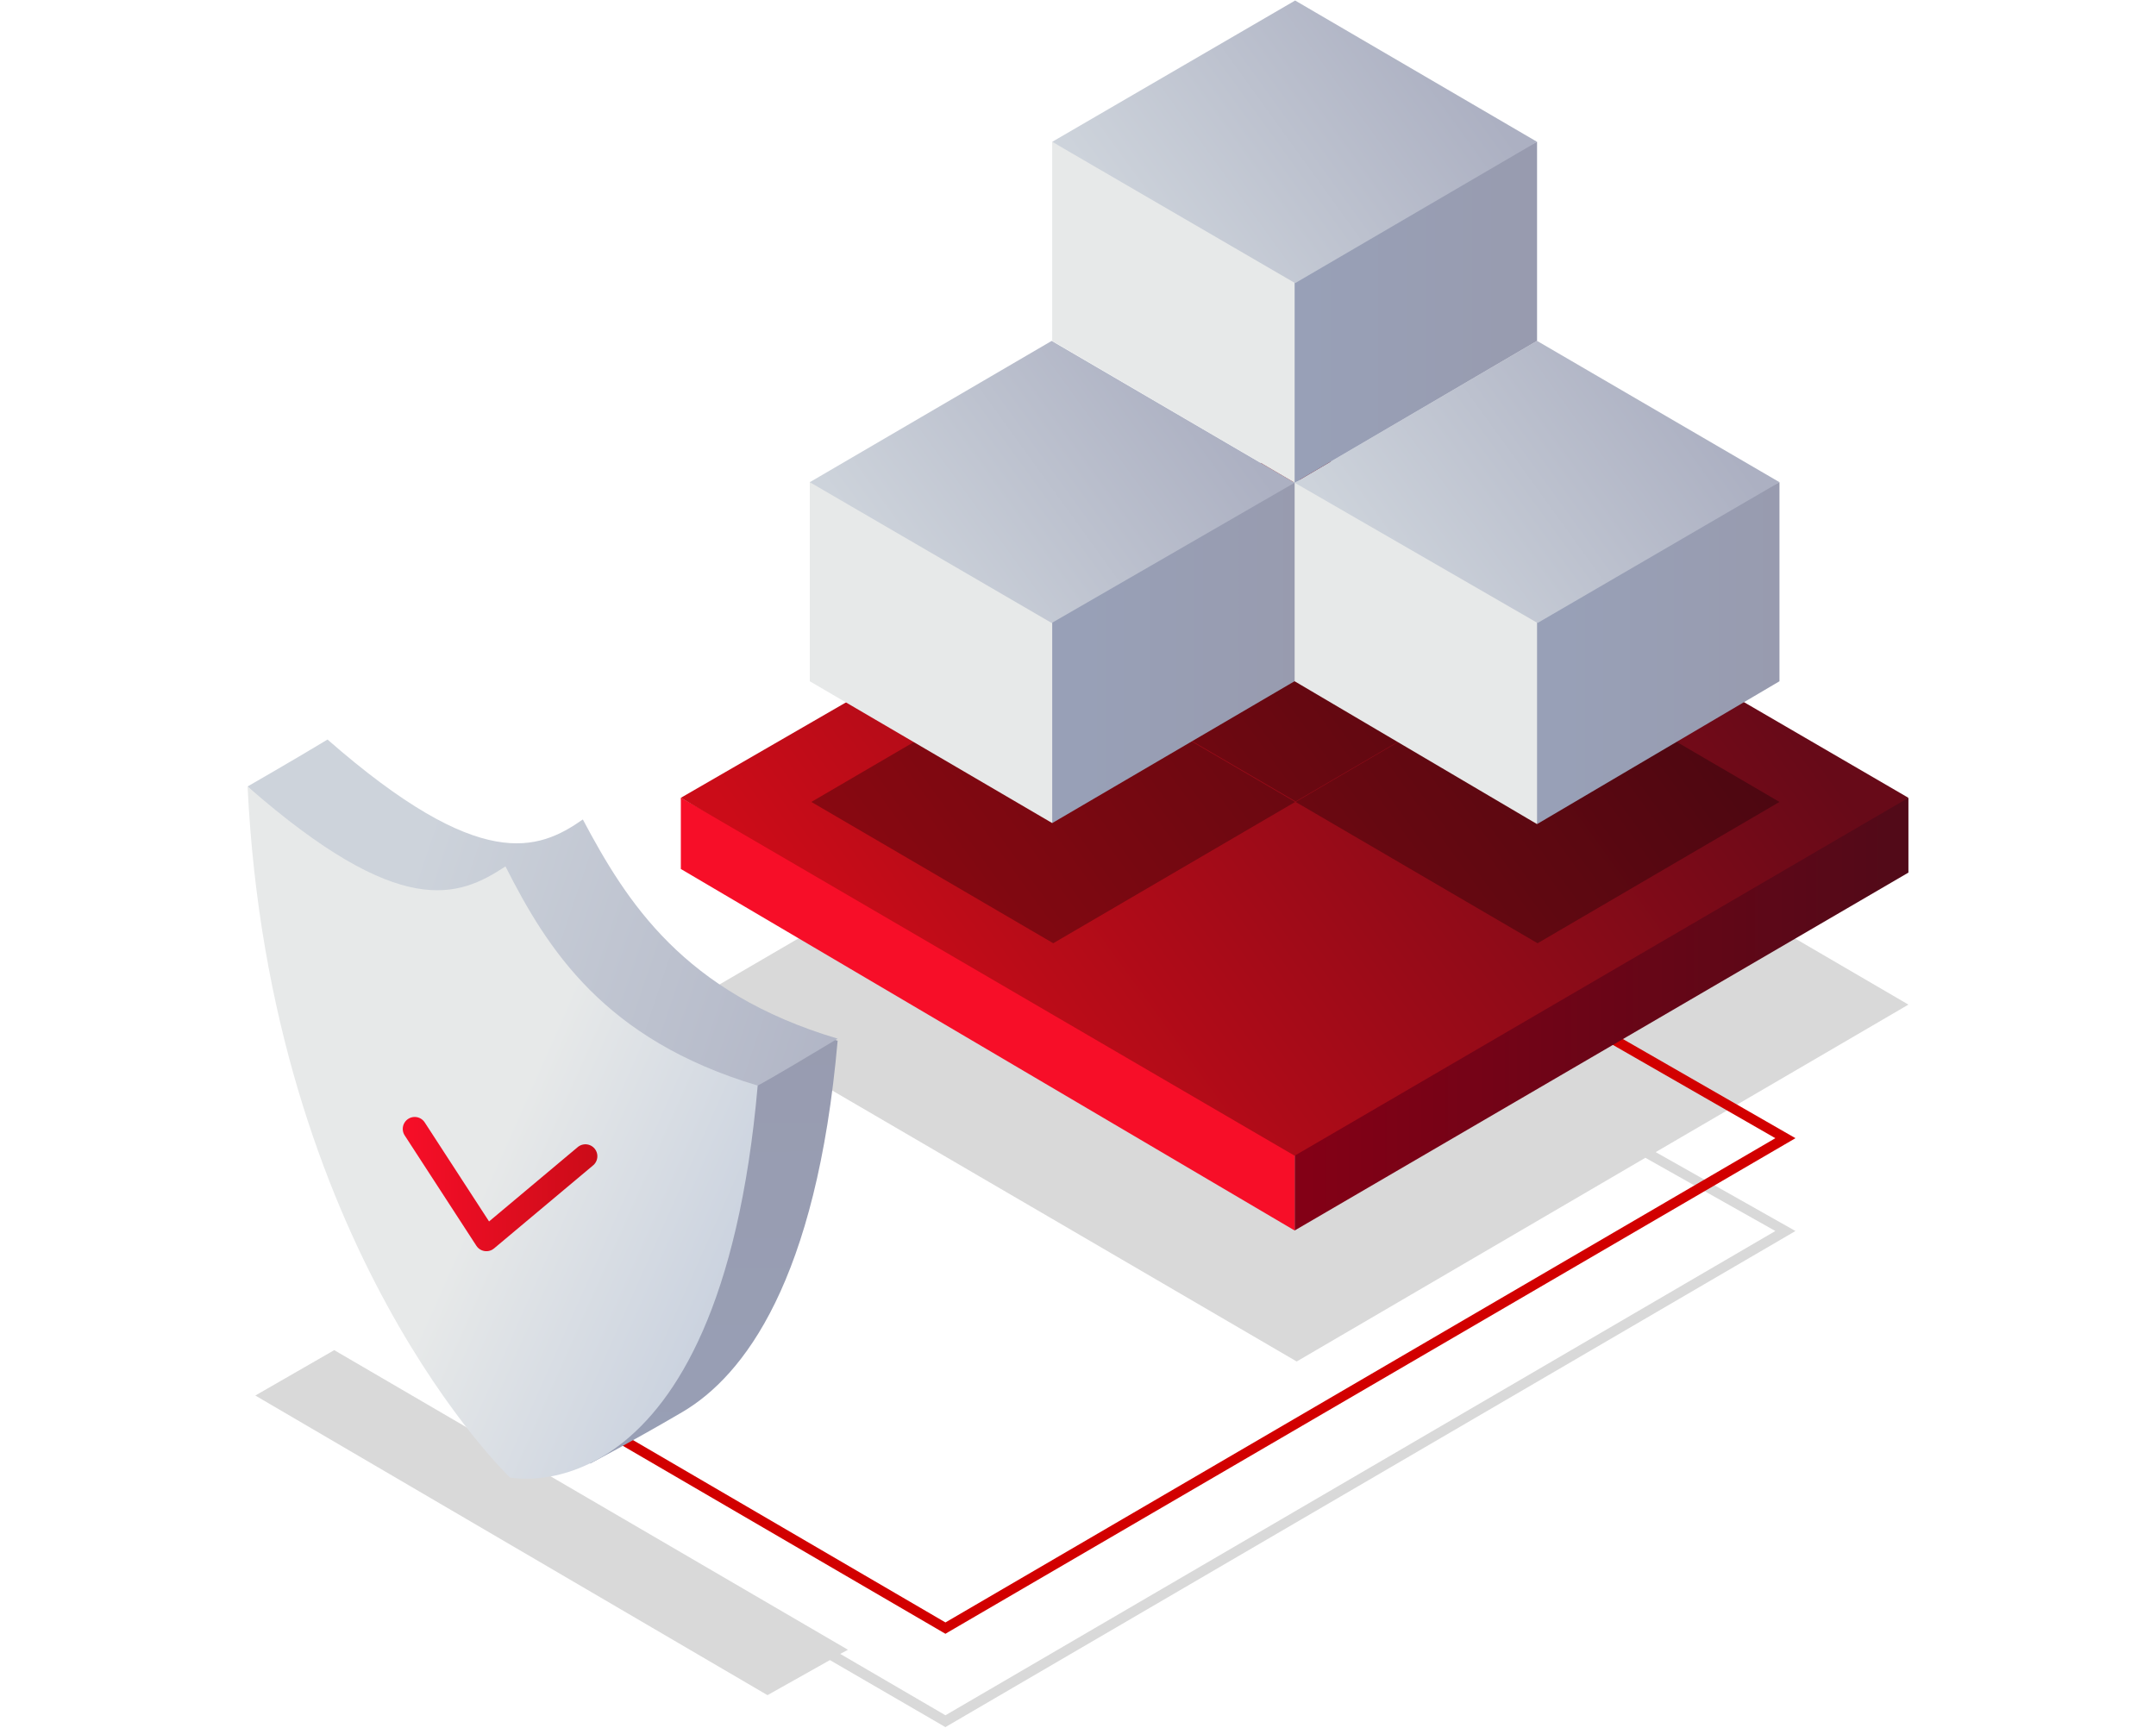 <?xml version="1.0" encoding="utf-8"?>
<!-- Generator: Adobe Illustrator 24.2.3, SVG Export Plug-In . SVG Version: 6.00 Build 0)  -->
<svg version="1.1" id="Warstwa_1" xmlns="http://www.w3.org/2000/svg" xmlns:xlink="http://www.w3.org/1999/xlink" x="0px" y="0px"
	 viewBox="0 0 418 335" style="enable-background:new 0 0 418 335;" xml:space="preserve">
<style type="text/css">
	.st0{opacity:0.15;fill:url(#SVGID_1_);enable-background:new    ;}
	.st1{fill:#D20000;}
	.st2{fill:url(#SVGID_2_);}
	.st3{fill:url(#SVGID_3_);}
	.st4{fill:url(#SVGID_4_);}
	.st5{fill-rule:evenodd;clip-rule:evenodd;fill:url(#SVGID_5_);}
	.st6{fill-rule:evenodd;clip-rule:evenodd;fill:url(#SVGID_6_);}
	.st7{fill-rule:evenodd;clip-rule:evenodd;fill:url(#SVGID_7_);}
	.st8{fill:none;stroke:url(#Kształt_1_kopia_1_);stroke-width:4.63;stroke-linecap:round;stroke-linejoin:round;}
	.st9{opacity:0.3;fill:url(#SVGID_8_);enable-background:new    ;}
	.st10{opacity:0.3;fill:url(#SVGID_9_);enable-background:new    ;}
	.st11{opacity:0.3;fill:url(#SVGID_10_);enable-background:new    ;}
	.st12{fill:url(#SVGID_11_);}
	.st13{fill:url(#SVGID_12_);}
	.st14{fill:url(#SVGID_13_);}
	.st15{fill:url(#SVGID_14_);}
	.st16{fill:url(#SVGID_15_);}
	.st17{fill:url(#SVGID_16_);}
	.st18{fill:url(#SVGID_17_);}
	.st19{fill:url(#SVGID_18_);}
	.st20{fill:url(#SVGID_19_);}
</style>
<g>
	
		<linearGradient id="SVGID_1_" gradientUnits="userSpaceOnUse" x1="667.932" y1="162.408" x2="501.572" y2="42.018" gradientTransform="matrix(-1 0 0 -1 796 336)">
		<stop  offset="0" style="stop-color:#000000"/>
		<stop  offset="1" style="stop-color:#000000"/>
	</linearGradient>
	<polygon class="st0" points="49.5,270.6 64.8,261.8 164.4,319.9 162.9,320.7 183.3,332.6 344.2,238.7 319,224.5 251.4,264 
		132.8,194.8 251.4,125.6 370,194.8 321,223.4 348.1,238.7 183.8,334.6 183.3,334.9 160.9,321.9 148.8,328.7 	"/>
	<polygon class="st1" points="183.3,316.8 183.8,316.5 348.1,220.7 263,171.8 262,173.5 344.2,220.7 183.3,314.6 97.3,264.4 
		96.3,266.1 	"/>
	
		<linearGradient id="SVGID_2_" gradientUnits="userSpaceOnUse" x1="545" y1="135.69" x2="426" y2="135.69" gradientTransform="matrix(-1 0 0 1 796 61)">
		<stop  offset="0" style="stop-color:#840016"/>
		<stop  offset="1" style="stop-color:#510A18"/>
	</linearGradient>
	<polygon class="st2" points="251,201 370,154.7 370,169.2 251,238.6 	"/>
	
		<linearGradient id="SVGID_3_" gradientUnits="userSpaceOnUse" x1="171.238" y1="135.665" x2="173.326" y2="135.665" gradientTransform="matrix(-1 0 0 1 796 61)">
		<stop  offset="0" style="stop-color:#FC2632"/>
		<stop  offset="1" style="stop-color:#F70E28"/>
	</linearGradient>
	<polygon class="st3" points="132,168.5 132,154.7 251,220.7 251,238.6 	"/>
	
		<linearGradient id="SVGID_4_" gradientUnits="userSpaceOnUse" x1="618.361" y1="146.796" x2="474.644" y2="42.798" gradientTransform="matrix(-1 0 0 1 796 61)">
		<stop  offset="0" style="stop-color:#CB0C18"/>
		<stop  offset="1" style="stop-color:#670A18"/>
	</linearGradient>
	<polygon class="st4" points="370,154.7 251,224.1 132,154.7 251.4,85.7 	"/>
	
		<linearGradient id="SVGID_5_" gradientUnits="userSpaceOnUse" x1="-69.968" y1="-3065.364" x2="-217.239" y2="-3146.632" gradientTransform="matrix(-0.49 -0.87 0.87 -0.49 2737.79 -1414.77)">
		<stop  offset="0" style="stop-color:#989AAD"/>
		<stop  offset="1" style="stop-color:#98A0B7"/>
	</linearGradient>
	<path class="st5" d="M113,159.3v1.5C113,160.3,113,159.8,113,159.3c8.5,16,19.5,33.6,49.4,42.5c-4.1,46.6-18.2,65-30.1,72
		c-9.9,5.8-17.9,10-17.9,10l0-5.9L48.6,152.6c0,0,8.8-5.2,14.9-8.9C93.2,169.8,104.4,165.2,113,159.3z"/>
	
		<linearGradient id="SVGID_6_" gradientUnits="userSpaceOnUse" x1="726.483" y1="164.495" x2="618.241" y2="128.03" gradientTransform="matrix(-1 0 0 -1 796 336)">
		<stop  offset="8.000000e-02" style="stop-color:#CDD3DB"/>
		<stop  offset="1" style="stop-color:#ACB0C2"/>
	</linearGradient>
	<path class="st6" d="M113,158.9v1.5C113,160,113,159.5,113,158.9c8.5,16,19.5,33.6,49.4,42.5c-13.1,7.9-15.5,9.1-15.5,9.1
		l-41.8,0.2L48,152.5c0,0,9.4-5.4,15.5-9.1C93.2,169.4,104.4,164.9,113,158.9z"/>
	
		<linearGradient id="SVGID_7_" gradientUnits="userSpaceOnUse" x1="-46.566" y1="-3176.447" x2="-247.658" y2="-3026.905" gradientTransform="matrix(-0.49 -0.87 0.87 -0.49 2737.79 -1414.77)">
		<stop  offset="0.43" style="stop-color:#E7E9E9"/>
		<stop  offset="1" style="stop-color:#98AACD"/>
	</linearGradient>
	<path class="st7" d="M98,168v1.5V168c8.1,16,19.1,33.6,48.9,42.5c-7.4,84.5-48,76-47.9,76v0.1c-0.1,0-46.7-44.5-51-134.1
		C77.7,178.5,88.9,174,98,168z"/>
	
		<linearGradient id="Kształt_1_kopia_1_" gradientUnits="userSpaceOnUse" x1="680.205" y1="106.405" x2="717.925" y2="106.405" gradientTransform="matrix(-1 0 0 -1 796 336)">
		<stop  offset="0" style="stop-color:#CB0C18"/>
		<stop  offset="1" style="stop-color:#F70E28"/>
	</linearGradient>
	<path id="Kształt_1_kopia" class="st8" d="M113.5,224.2l-19.2,16.1l-13.9-21.4"/>
	
		<linearGradient id="SVGID_8_" gradientUnits="userSpaceOnUse" x1="620.731" y1="159.552" x2="564.041" y2="200.572" gradientTransform="matrix(-1 0 0 -1 796 336)">
		<stop  offset="0" style="stop-color:#000000"/>
		<stop  offset="1" style="stop-color:#000000"/>
	</linearGradient>
	<polygon class="st9" points="251.1,155.5 204.2,182.9 157.3,155.5 204.2,128.1 	"/>
	
		<linearGradient id="SVGID_9_" gradientUnits="userSpaceOnUse" x1="526.839" y1="159.539" x2="470.149" y2="200.549" gradientTransform="matrix(-1 0 0 -1 796 336)">
		<stop  offset="0" style="stop-color:#000000"/>
		<stop  offset="1" style="stop-color:#000000"/>
	</linearGradient>
	<polygon class="st10" points="345,155.5 298.1,182.9 251.2,155.5 298.1,128.1 	"/>
	
		<linearGradient id="SVGID_10_" gradientUnits="userSpaceOnUse" x1="573.771" y1="187.042" x2="517.082" y2="228.062" gradientTransform="matrix(-1 0 0 -1 796 336)">
		<stop  offset="0" style="stop-color:#000000"/>
		<stop  offset="1" style="stop-color:#000000"/>
	</linearGradient>
	<polygon class="st11" points="298.1,128 251.2,155.4 204.2,128 251.2,100.6 	"/>
	
		<linearGradient id="SVGID_11_" gradientUnits="userSpaceOnUse" x1="534.3" y1="209.81" x2="585.95" y2="209.81" gradientTransform="matrix(-1 0 0 -1 796 336)">
		<stop  offset="0" style="stop-color:#989AAD"/>
		<stop  offset="1" style="stop-color:#98A0B7"/>
	</linearGradient>
	<polygon class="st12" points="200.3,119 252,92.8 252,131.5 204,159.6 	"/>
	
		<linearGradient id="SVGID_12_" gradientUnits="userSpaceOnUse" x1="651.268" y1="209.5" x2="652.09" y2="209.5" gradientTransform="matrix(-1 0 0 -1 796 336)">
		<stop  offset="0" style="stop-color:#E7E9E9"/>
		<stop  offset="1" style="stop-color:#98AACD"/>
	</linearGradient>
	<polygon class="st13" points="157,132.1 157,93.4 204,117.9 204,159.6 	"/>
	
		<linearGradient id="SVGID_13_" gradientUnits="userSpaceOnUse" x1="620.956" y1="221.527" x2="564.228" y2="262.575" gradientTransform="matrix(-1 0 0 -1 796 336)">
		<stop  offset="0" style="stop-color:#CDD3DB"/>
		<stop  offset="1" style="stop-color:#ACB0C2"/>
	</linearGradient>
	<polygon class="st14" points="251,93.6 203.9,120.8 157,93.5 203.9,66.1 	"/>
	
		<linearGradient id="SVGID_14_" gradientUnits="userSpaceOnUse" x1="441.3" y1="209.377" x2="492.97" y2="209.377" gradientTransform="matrix(-1 0 0 -1 796 336)">
		<stop  offset="0" style="stop-color:#989AAD"/>
		<stop  offset="1" style="stop-color:#98A0B7"/>
	</linearGradient>
	<polygon class="st15" points="293.3,117.5 345,93.5 345,132.1 298,159.8 	"/>
	
		<linearGradient id="SVGID_15_" gradientUnits="userSpaceOnUse" x1="557.274" y1="209.56" x2="558.09" y2="209.56" gradientTransform="matrix(-1 0 0 -1 796 336)">
		<stop  offset="0" style="stop-color:#E7E9E9"/>
		<stop  offset="1" style="stop-color:#98AACD"/>
	</linearGradient>
	<polygon class="st16" points="251,132.1 251,93.1 298,117.8 298,159.8 	"/>
	
		<linearGradient id="SVGID_16_" gradientUnits="userSpaceOnUse" x1="527.007" y1="221.496" x2="470.174" y2="262.61" gradientTransform="matrix(-1 0 0 -1 796 336)">
		<stop  offset="0" style="stop-color:#CDD3DB"/>
		<stop  offset="1" style="stop-color:#ACB0C2"/>
	</linearGradient>
	<polygon class="st17" points="345,93.5 298.1,120.8 251,93.6 298,66.1 	"/>
	
		<linearGradient id="SVGID_17_" gradientUnits="userSpaceOnUse" x1="487.69" y1="275.46" x2="542.54" y2="275.46" gradientTransform="matrix(-1 0 0 -1 796 336)">
		<stop  offset="0" style="stop-color:#989AAD"/>
		<stop  offset="1" style="stop-color:#98A0B7"/>
	</linearGradient>
	<polygon class="st18" points="243.2,52.5 298,27.5 298,66.1 251,93.6 	"/>
	
		<linearGradient id="SVGID_18_" gradientUnits="userSpaceOnUse" x1="604.27" y1="275.485" x2="605.09" y2="275.485" gradientTransform="matrix(-1 0 0 -1 796 336)">
		<stop  offset="0" style="stop-color:#E7E9E9"/>
		<stop  offset="1" style="stop-color:#98AACD"/>
	</linearGradient>
	<polygon class="st19" points="204,66.1 204,27.5 251,51.9 251,93.6 	"/>
	
		<linearGradient id="SVGID_19_" gradientUnits="userSpaceOnUse" x1="573.972" y1="287.562" x2="517.213" y2="328.631" gradientTransform="matrix(-1 0 0 -1 796 336)">
		<stop  offset="0" style="stop-color:#CDD3DB"/>
		<stop  offset="1" style="stop-color:#ACB0C2"/>
	</linearGradient>
	<polygon class="st20" points="298,27.5 251.1,54.9 204,27.5 251.1,0.1 	"/>
</g>
</svg>
